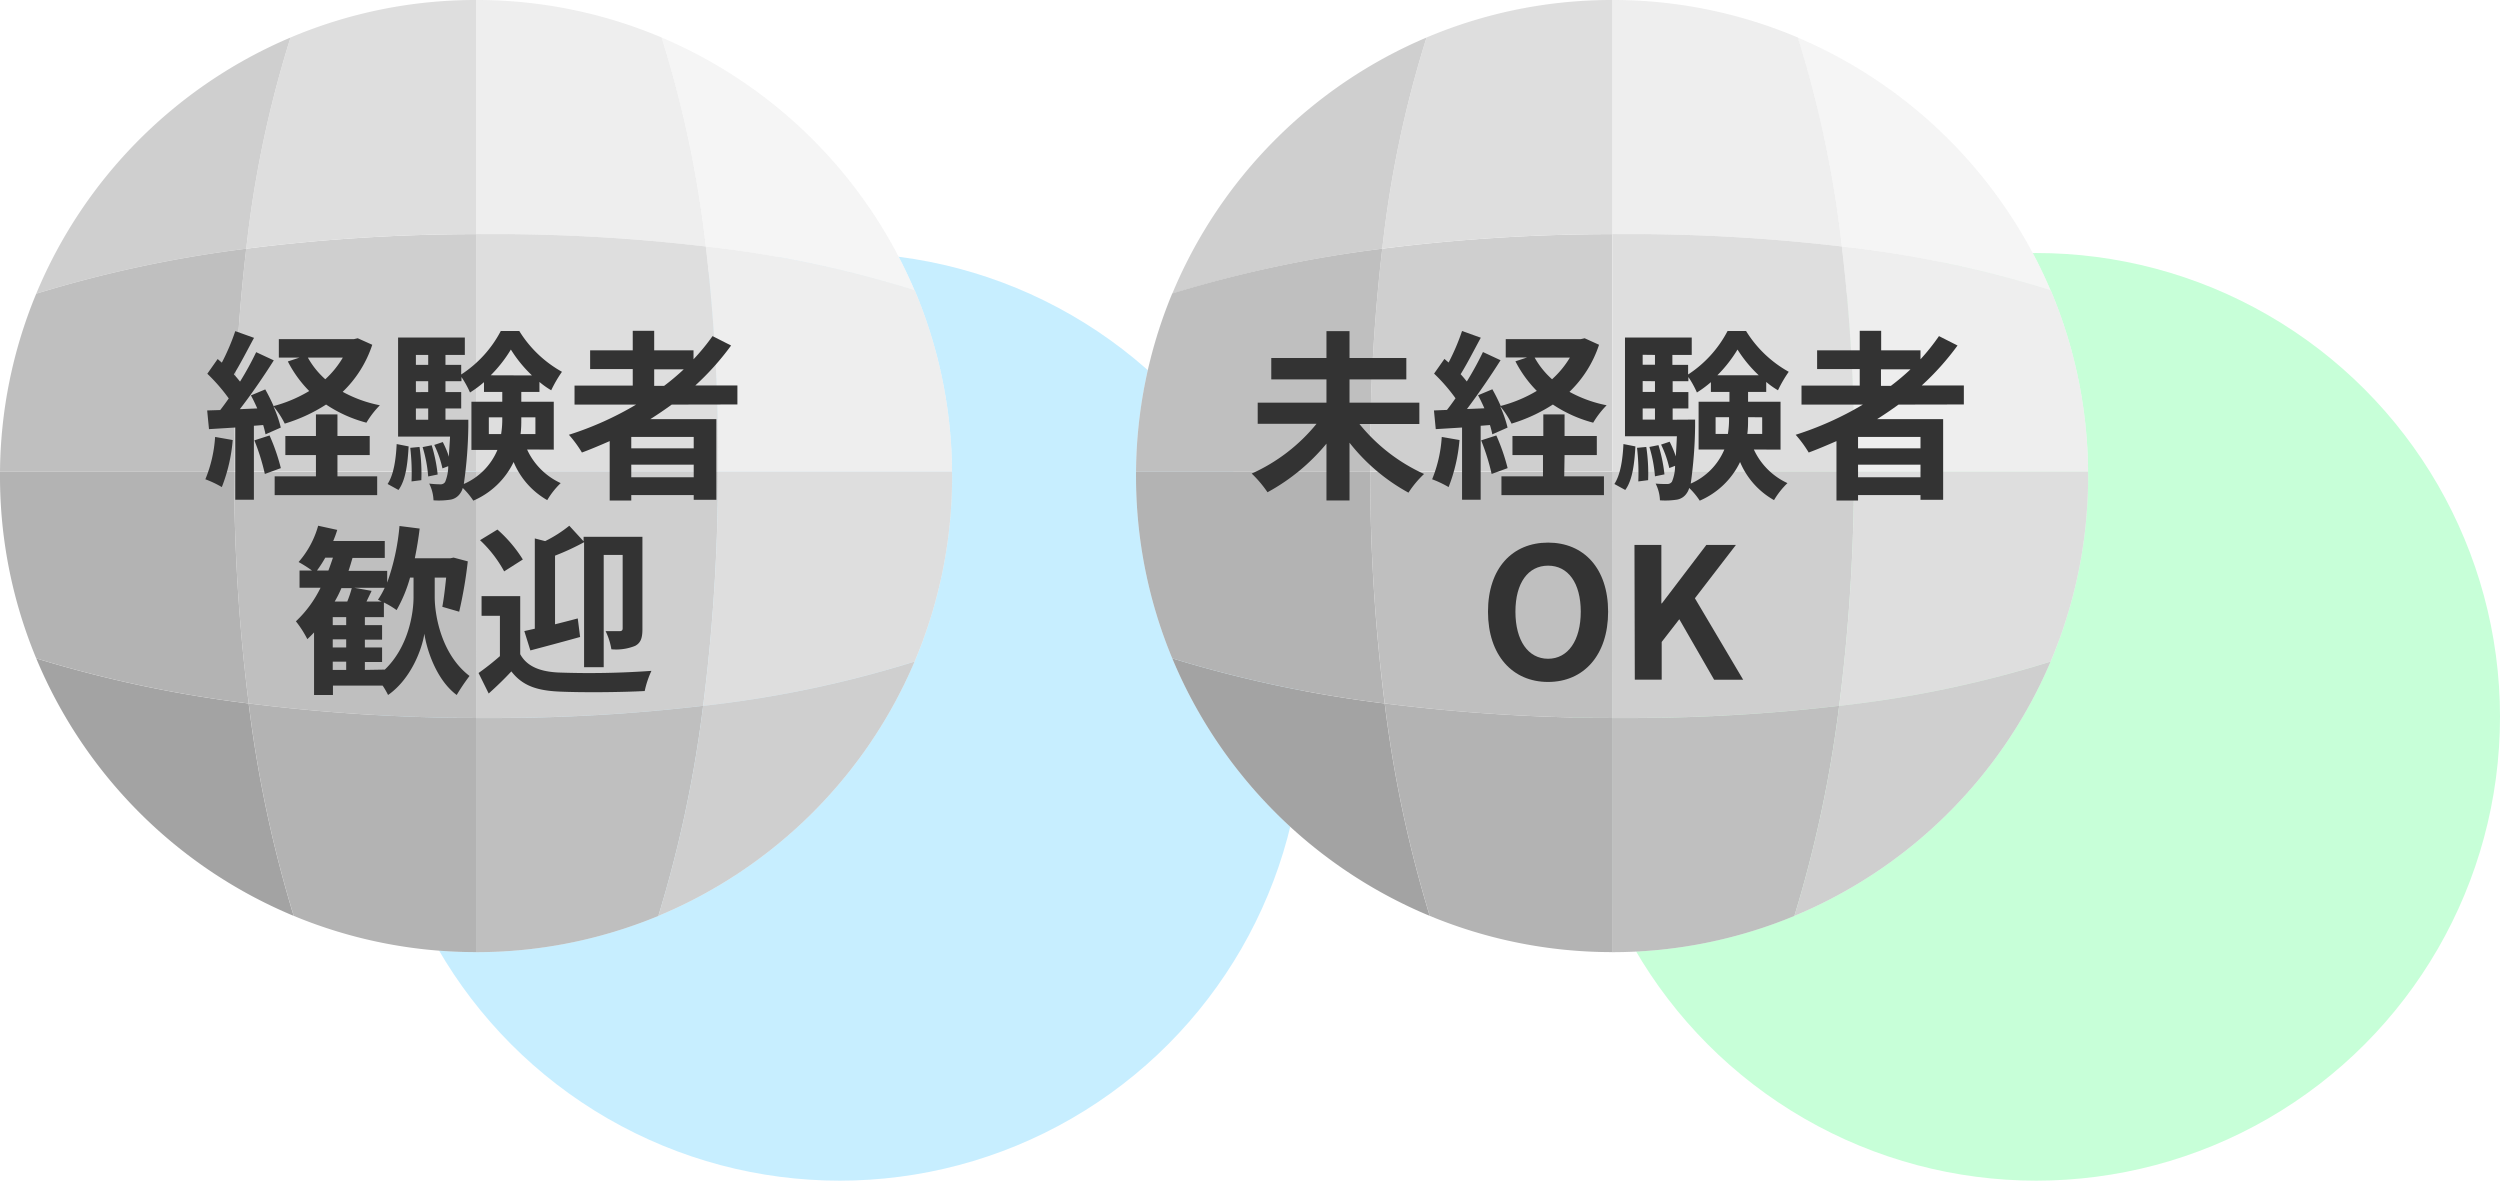 <svg xmlns="http://www.w3.org/2000/svg" viewBox="0 0 371.91 175.64"><defs><style>.cls-1{fill:#c7eeff;}.cls-2{fill:#c7ffd8;}.cls-3{fill:#fff;}.cls-4{opacity:0.6;}.cls-5{fill:#eee;}.cls-6{fill:#e2e2e2;}.cls-7{fill:#c8c8c8;}.cls-8{fill:#afafaf;}.cls-9{fill:#959595;}.cls-10{fill:gray;}.cls-11{fill:#666;}.cls-12{fill:#333;}</style></defs><title>content_2s</title><g id="Layer_2" data-name="Layer 2"><g id="レイヤー_" data-name="レイヤー２"><circle class="cls-1" cx="124.91" cy="106.64" r="69"/><circle class="cls-2" cx="302.91" cy="106.64" r="69"/></g><g id="レイヤー_3" data-name="レイヤー 3"><path class="cls-3" d="M136.06,43.22A71.09,71.09,0,0,0,98.42,5.58,165.09,165.09,0,0,1,105,36.67,164.29,164.29,0,0,1,136.06,43.22Z"/><path class="cls-3" d="M106.82,69.12c0,.36,0,.71,0,1.06h34.81a70.52,70.52,0,0,0-5.56-27A164.29,164.29,0,0,0,105,36.67,268.76,268.76,0,0,1,106.82,69.12Z"/><path class="cls-3" d="M72.51,34.82A268.81,268.81,0,0,1,105,36.67,165.09,165.09,0,0,0,98.42,5.58,70.64,70.64,0,0,0,70.82,0V34.83Z"/><path class="cls-3" d="M105,36.67a268.81,268.81,0,0,0-32.46-1.85H70.82V70.18h36c0-.35,0-.7,0-1.06A268.76,268.76,0,0,0,105,36.67Z"/><path class="cls-3" d="M70.82,34.83A273.33,273.33,0,0,0,36.63,37a268.1,268.1,0,0,0-1.81,32.08c0,.36,0,.71,0,1.06h36Z"/><path class="cls-3" d="M70.82,34.83V0a70.64,70.64,0,0,0-27.6,5.58A164.28,164.28,0,0,0,36.63,37,273.33,273.33,0,0,1,70.82,34.83Z"/><path class="cls-3" d="M34.83,70.18A275,275,0,0,0,37,104.65a275.13,275.13,0,0,0,33.83,2.16V70.18Z"/><path class="cls-3" d="M70.82,106.81h1.69A268.28,268.28,0,0,0,104.6,105a275.28,275.28,0,0,0,2.21-34.83h-36Z"/><path class="cls-3" d="M43.22,5.58A71,71,0,0,0,5.39,43.69,183.49,183.49,0,0,1,36.63,37,164.28,164.28,0,0,1,43.22,5.58Z"/><path class="cls-3" d="M72.51,106.82H70.82v34.83a70.69,70.69,0,0,0,27.12-5.39A183.33,183.33,0,0,0,104.6,105,268.28,268.28,0,0,1,72.51,106.82Z"/><path class="cls-3" d="M141.62,70.18H106.81A275.28,275.28,0,0,1,104.6,105a165.85,165.85,0,0,0,31.46-6.59,70.64,70.64,0,0,0,5.58-27.6C141.64,70.61,141.62,70.4,141.62,70.18Z"/><path class="cls-3" d="M37,104.65a184.82,184.82,0,0,0,6.7,31.6,70.78,70.78,0,0,0,27.13,5.39V106.81A275.13,275.13,0,0,1,37,104.65Z"/><path class="cls-3" d="M97.94,136.25a71.13,71.13,0,0,0,38.12-37.83A165.85,165.85,0,0,1,104.6,105,183.33,183.33,0,0,1,97.94,136.25Z"/><path class="cls-3" d="M34.82,69.12A268.1,268.1,0,0,1,36.63,37,183.49,183.49,0,0,0,5.39,43.69,70.53,70.53,0,0,0,0,70.18H34.83C34.83,69.83,34.82,69.48,34.82,69.12Z"/><path class="cls-3" d="M5.39,97.94a71.06,71.06,0,0,0,38.3,38.31,184.82,184.82,0,0,1-6.7-31.6A183.47,183.47,0,0,1,5.39,97.94Z"/><path class="cls-3" d="M34.83,70.18H0c0,.22,0,.43,0,.64A70.51,70.51,0,0,0,5.39,97.94,183.47,183.47,0,0,0,37,104.65,275,275,0,0,1,34.83,70.18Z"/><g class="cls-4"><path class="cls-5" d="M136.06,43.22A71.09,71.09,0,0,0,98.42,5.58,165.09,165.09,0,0,1,105,36.67,164.29,164.29,0,0,1,136.06,43.22Z"/><path class="cls-6" d="M106.82,69.12c0,.36,0,.71,0,1.06h34.81a70.52,70.52,0,0,0-5.56-27A164.29,164.29,0,0,0,105,36.67,268.76,268.76,0,0,1,106.82,69.12Z"/><path class="cls-6" d="M72.51,34.82A268.81,268.81,0,0,1,105,36.67,165.09,165.09,0,0,0,98.42,5.58,70.64,70.64,0,0,0,70.82,0V34.83Z"/><path class="cls-7" d="M105,36.67a268.81,268.81,0,0,0-32.46-1.85H70.82V70.18h36c0-.35,0-.7,0-1.06A268.76,268.76,0,0,0,105,36.67Z"/><path class="cls-8" d="M70.82,34.83A273.33,273.33,0,0,0,36.63,37a268.1,268.1,0,0,0-1.81,32.08c0,.36,0,.71,0,1.06h36Z"/><path class="cls-7" d="M70.82,34.83V0a70.64,70.64,0,0,0-27.6,5.58A164.28,164.28,0,0,0,36.63,37,273.33,273.33,0,0,1,70.82,34.83Z"/><path class="cls-9" d="M34.83,70.18A275,275,0,0,0,37,104.65a275.13,275.13,0,0,0,33.83,2.16V70.18Z"/><path class="cls-8" d="M70.82,106.81h1.69A268.28,268.28,0,0,0,104.6,105a275.28,275.28,0,0,0,2.21-34.83h-36Z"/><path class="cls-8" d="M43.22,5.58A71,71,0,0,0,5.39,43.69,183.49,183.49,0,0,1,36.63,37,164.28,164.28,0,0,1,43.22,5.58Z"/><path class="cls-9" d="M72.51,106.82H70.82v34.83a70.69,70.69,0,0,0,27.12-5.39A183.33,183.33,0,0,0,104.6,105,268.28,268.28,0,0,1,72.51,106.82Z"/><path class="cls-7" d="M141.62,70.18H106.81A275.28,275.28,0,0,1,104.6,105a165.85,165.85,0,0,0,31.46-6.59,70.64,70.64,0,0,0,5.58-27.6C141.64,70.61,141.62,70.4,141.62,70.18Z"/><path class="cls-10" d="M37,104.65a184.82,184.82,0,0,0,6.7,31.6,70.78,70.78,0,0,0,27.13,5.39V106.81A275.13,275.13,0,0,1,37,104.65Z"/><path class="cls-8" d="M97.94,136.25a71.13,71.13,0,0,0,38.12-37.83A165.85,165.85,0,0,1,104.6,105,183.33,183.33,0,0,1,97.94,136.25Z"/><path class="cls-9" d="M34.82,69.12A268.1,268.1,0,0,1,36.63,37,183.49,183.49,0,0,0,5.39,43.69,70.53,70.53,0,0,0,0,70.18H34.83C34.83,69.83,34.82,69.48,34.82,69.12Z"/><path class="cls-11" d="M5.39,97.94a71.06,71.06,0,0,0,38.3,38.31,184.82,184.82,0,0,1-6.7-31.6A183.47,183.47,0,0,1,5.39,97.94Z"/><path class="cls-10" d="M34.83,70.18H0c0,.22,0,.43,0,.64A70.51,70.51,0,0,0,5.39,97.94,183.47,183.47,0,0,0,37,104.65,275,275,0,0,1,34.83,70.18Z"/></g><path class="cls-12" d="M34.62,65.46a24.59,24.59,0,0,1-1.62,7,15.4,15.4,0,0,0-2.45-1.16A19.76,19.76,0,0,0,32,65ZM55.38,51.29a17.11,17.11,0,0,1-4.4,7,19.14,19.14,0,0,0,5.53,2,13.53,13.53,0,0,0-2,2.59,19.81,19.81,0,0,1-6-2.7,24.2,24.2,0,0,1-6.15,2.84,12.74,12.74,0,0,0-1.7-2.6,17.25,17.25,0,0,1,1.11,3.19l-2.27,1a12.72,12.72,0,0,0-.35-1.38l-1.38.11v11H35V63.6l-3.91.24-.27-2.78L32.76,61c.41-.52.84-1.11,1.27-1.73a26.18,26.18,0,0,0-3.19-3.67l1.54-2.19.62.54a32.4,32.4,0,0,0,2-4.69l2.79,1c-1,1.84-2.06,3.92-3,5.43.35.37.65.75.92,1.08a47,47,0,0,0,2.4-4.38l2.62,1.22c-1.48,2.35-3.35,5.07-5.05,7.26l2.59-.11c-.29-.67-.62-1.35-.94-1.94l2.13-.89a27.29,27.29,0,0,1,1.24,2.48A20.56,20.56,0,0,0,46,58.17a17.69,17.69,0,0,1-3.18-4.4l1.73-.57H41.48V50.45H52.65l.57-.13ZM40.1,64.78a29.67,29.67,0,0,1,1.68,4.86l-2.38.87a31.56,31.56,0,0,0-1.56-5Zm10.1,6.08h5.91v2.8H40.86v-2.8H47V67.7H42.45V64.86H47V61.65H50.2v3.21H55V67.7H50.2ZM45.8,53.2a12.4,12.4,0,0,0,2.59,3.22A14,14,0,0,0,51,53.2Z"/><path class="cls-12" d="M57.66,72c.91-1.38,1.24-3.65,1.35-5.94l1.78.35c-.14,2.46-.41,5-1.51,6.48Zm20.75-5.13a10.18,10.18,0,0,0,5,5,12,12,0,0,0-2,2.53,11.67,11.67,0,0,1-5-5.67,11.83,11.83,0,0,1-6,5.75,10.91,10.91,0,0,0-1.57-1.89,2.26,2.26,0,0,1-.35.76,2.17,2.17,0,0,1-1.62,1,11.29,11.29,0,0,1-2.38.08,6,6,0,0,0-.64-2.49,15.56,15.56,0,0,0,1.64.11.8.8,0,0,0,.73-.35,6.12,6.12,0,0,0,.46-2.35l-.86.33a15.36,15.36,0,0,0-1.22-3.49l1.27-.43a15.6,15.6,0,0,1,.92,2.19c0-.81.11-1.81.16-3H59.22V50.21h9.93V52.8H66.27v1.48h2.34v1.43a17.19,17.19,0,0,0,5.89-6.47h2.75a17.4,17.4,0,0,0,6.35,6.07A18.93,18.93,0,0,0,82,58.06a12.21,12.21,0,0,1-1.75-1.24v1.49h-2.7v1.45h4.83v7.13Zm-16-.38a26.82,26.82,0,0,1,.27,4.94l-1.46.19a31.89,31.89,0,0,0-.19-5ZM61.87,52.8v1.48H63.7V52.8Zm0,3.91v1.62H63.7V56.71Zm0,5.73H63.7V60.76H61.87Zm2.35,3.8a23.05,23.05,0,0,1,.89,4.35l-1.41.29a20.08,20.08,0,0,0-.83-4.37Zm5.45-3.8s0,.7,0,1.05A65.7,65.7,0,0,1,69,72a9.52,9.52,0,0,0,5-5.07H70.13V59.76h4.59V58.31H72V56.85a16.92,16.92,0,0,1-2.08,1.54,14.12,14.12,0,0,0-1.27-2.3v.62H66.27v1.62h2.34v2.43H66.27v1.68Zm4.88,2.13a14.05,14.05,0,0,0,.17-2.4v-.09h-2v2.49Zm4.59-8.72A19.37,19.37,0,0,1,76,52a20,20,0,0,1-3,3.83Zm-1.59,6.23v.11c0,.78,0,1.57-.11,2.38h2.21V62.08Z"/><path class="cls-12" d="M99.93,60.19c-1.05.76-2.08,1.46-3.18,2.16h9.82v12H103.2v-.7H93.91v.81H90.7V65.62c-1.35.59-2.75,1.19-4.13,1.7a17.51,17.51,0,0,0-1.94-2.64,47.8,47.8,0,0,0,10-4.49H85.47V57.36h8.66V54.9H87.79V52.12h6.34V49.21h3.19v2.91h5.85v1.33A31.62,31.62,0,0,0,106,50l2.76,1.4a39.81,39.81,0,0,1-5.32,5.94h6.26v2.83ZM103.2,65H93.91V66.7h9.29Zm0,6V69.13H93.91V71Zm-5.88-13.6H98.8a34.81,34.81,0,0,0,2.92-2.46h-4.4Z"/><path class="cls-12" d="M64.67,88.82c0,2.62.94,8.5,5.18,11.74a28.61,28.61,0,0,0-1.91,2.83c-3.08-2.29-4.48-6.85-4.81-9.12-.35,2.32-2,6.75-5.4,9.12a11.23,11.23,0,0,0-.81-1.4H49.53v1.4H46.72V94.08c-.32.35-.65.68-1,1a15.83,15.83,0,0,0-1.7-2.65,17.19,17.19,0,0,0,3.67-5H44.56V84.88h1.86a18.5,18.5,0,0,0-2-1.27,13.83,13.83,0,0,0,2.91-5.4l2.84.62a15.63,15.63,0,0,1-.6,1.65h7.67V83H52.44c-.19.65-.38,1.3-.59,1.92H57.6v1.75a33.64,33.64,0,0,0,1.83-8.42l3,.38c-.18,1.51-.43,3-.72,4.42H67l.48-.1,2.11.56A64.92,64.92,0,0,1,68.31,91l-2.51-.73c.22-1.16.41-2.75.57-4.34h-1.7ZM48.85,84.88c.24-.62.46-1.27.68-1.92H48.39a18.19,18.19,0,0,1-1.24,1.92ZM51.5,93V91.81h-2V93Zm-2,3.32h2V95.11h-2Zm0,3.34h2V98.43h-2Zm1.29-12.17c-.29.7-.64,1.38-1,2h1.87a15.65,15.65,0,0,0,.67-2Zm6,2-.56-.27a13.07,13.07,0,0,0,1-1.78H52.69l2.59.46c-.25.54-.52,1.08-.76,1.59Zm.46,10.12c3.51-3.37,4.27-8.36,4.27-10.79V85.93H61a21.27,21.27,0,0,1-2,4.83,12.52,12.52,0,0,0-1.89-1.13v2.18H54.28V93h2.56v2.16H54.28v1.16h2.56v2.16H54.28v1.18Z"/><path class="cls-12" d="M77.39,97.32c1,1.84,3,2.62,5.8,2.73a130.35,130.35,0,0,0,13.72-.25,13.83,13.83,0,0,0-1,3c-3.43.19-9.39.24-12.77.08s-5.45-.92-7.07-3c-1,1.08-2.08,2.13-3.37,3.29l-1.51-3.05a38.59,38.59,0,0,0,3.18-2.51v-6H71.64V88.68h5.75ZM75,85a18.24,18.24,0,0,0-3.59-4.64L74,78.78a20,20,0,0,1,3.78,4.45Zm3,8.88,1.56-.35V80.1l1.54.4a19.19,19.19,0,0,0,3.59-2.29l2.13,2.32v-.67h8.75V93.57c0,1.29-.22,2.05-1.08,2.51a7.54,7.54,0,0,1-3.54.51,9.56,9.56,0,0,0-.86-2.7c.89,0,1.81,0,2.1,0s.44-.11.44-.43V82.55H89.81V99.26H86.89V80.66a36.91,36.91,0,0,1-4.32,2V92.87c1.11-.27,2.24-.57,3.38-.87l.35,2.76c-2.51.7-5.24,1.43-7.4,2Z"/><path class="cls-3" d="M305.06,43.22A71.09,71.09,0,0,0,267.42,5.58,165.09,165.09,0,0,1,274,36.67,164.29,164.29,0,0,1,305.06,43.22Z"/><path class="cls-3" d="M275.82,69.12c0,.36,0,.71,0,1.06h34.81a70.52,70.52,0,0,0-5.56-27A164.29,164.29,0,0,0,274,36.67,268.76,268.76,0,0,1,275.82,69.12Z"/><path class="cls-3" d="M241.51,34.82A268.81,268.81,0,0,1,274,36.67a165.09,165.09,0,0,0-6.55-31.09A70.64,70.64,0,0,0,239.82,0V34.83Z"/><path class="cls-3" d="M274,36.67a268.81,268.81,0,0,0-32.46-1.85h-1.69V70.18h36c0-.35,0-.7,0-1.06A268.76,268.76,0,0,0,274,36.67Z"/><path class="cls-3" d="M239.82,34.83A273.33,273.33,0,0,0,205.63,37a268.1,268.1,0,0,0-1.81,32.08c0,.36,0,.71,0,1.06h36Z"/><path class="cls-3" d="M239.82,34.83V0a70.64,70.64,0,0,0-27.6,5.58A164.28,164.28,0,0,0,205.63,37,273.33,273.33,0,0,1,239.82,34.83Z"/><path class="cls-3" d="M203.83,70.18A275,275,0,0,0,206,104.65a275.13,275.13,0,0,0,33.83,2.16V70.18Z"/><path class="cls-3" d="M239.82,106.81h1.69A268.28,268.28,0,0,0,273.6,105a275.28,275.28,0,0,0,2.21-34.83h-36Z"/><path class="cls-3" d="M212.22,5.58a71,71,0,0,0-37.83,38.11A183.49,183.49,0,0,1,205.63,37,164.28,164.28,0,0,1,212.22,5.58Z"/><path class="cls-3" d="M241.51,106.82h-1.69v34.83a70.69,70.69,0,0,0,27.12-5.39A183.33,183.33,0,0,0,273.6,105,268.28,268.28,0,0,1,241.51,106.82Z"/><path class="cls-3" d="M310.62,70.18H275.81A275.28,275.28,0,0,1,273.6,105a165.85,165.85,0,0,0,31.46-6.59,70.64,70.64,0,0,0,5.58-27.6C310.64,70.61,310.62,70.4,310.62,70.18Z"/><path class="cls-3" d="M206,104.65a184.82,184.82,0,0,0,6.7,31.6,70.78,70.78,0,0,0,27.13,5.39V106.81A275.13,275.13,0,0,1,206,104.65Z"/><path class="cls-3" d="M266.94,136.25a71.13,71.13,0,0,0,38.12-37.83A165.85,165.85,0,0,1,273.6,105,183.33,183.33,0,0,1,266.94,136.25Z"/><path class="cls-3" d="M203.82,69.12A268.1,268.1,0,0,1,205.63,37a183.49,183.49,0,0,0-31.24,6.65A70.53,70.53,0,0,0,169,70.18h34.81C203.83,69.83,203.82,69.48,203.82,69.12Z"/><path class="cls-3" d="M174.39,97.94a71.06,71.06,0,0,0,38.3,38.31,184.82,184.82,0,0,1-6.7-31.6A183.47,183.47,0,0,1,174.39,97.94Z"/><path class="cls-3" d="M203.83,70.18H169c0,.22,0,.43,0,.64a70.51,70.51,0,0,0,5.39,27.12,183.47,183.47,0,0,0,31.6,6.71A275,275,0,0,1,203.83,70.18Z"/><g class="cls-4"><path class="cls-5" d="M305.06,43.22A71.09,71.09,0,0,0,267.42,5.58,165.09,165.09,0,0,1,274,36.67,164.29,164.29,0,0,1,305.06,43.22Z"/><path class="cls-6" d="M275.82,69.12c0,.36,0,.71,0,1.06h34.81a70.52,70.52,0,0,0-5.56-27A164.29,164.29,0,0,0,274,36.67,268.76,268.76,0,0,1,275.82,69.12Z"/><path class="cls-6" d="M241.51,34.82A268.81,268.81,0,0,1,274,36.67a165.09,165.09,0,0,0-6.55-31.09A70.64,70.64,0,0,0,239.82,0V34.83Z"/><path class="cls-7" d="M274,36.67a268.81,268.81,0,0,0-32.46-1.85h-1.69V70.18h36c0-.35,0-.7,0-1.06A268.76,268.76,0,0,0,274,36.67Z"/><path class="cls-8" d="M239.82,34.83A273.33,273.33,0,0,0,205.63,37a268.1,268.1,0,0,0-1.81,32.08c0,.36,0,.71,0,1.06h36Z"/><path class="cls-7" d="M239.82,34.83V0a70.64,70.64,0,0,0-27.6,5.58A164.28,164.28,0,0,0,205.63,37,273.33,273.33,0,0,1,239.82,34.83Z"/><path class="cls-9" d="M203.83,70.18A275,275,0,0,0,206,104.65a275.13,275.13,0,0,0,33.83,2.16V70.18Z"/><path class="cls-8" d="M239.82,106.81h1.69A268.28,268.28,0,0,0,273.6,105a275.28,275.28,0,0,0,2.21-34.83h-36Z"/><path class="cls-8" d="M212.22,5.58a71,71,0,0,0-37.83,38.11A183.49,183.49,0,0,1,205.63,37,164.28,164.28,0,0,1,212.22,5.58Z"/><path class="cls-9" d="M241.51,106.82h-1.69v34.83a70.69,70.69,0,0,0,27.12-5.39A183.33,183.33,0,0,0,273.6,105,268.28,268.28,0,0,1,241.51,106.82Z"/><path class="cls-7" d="M310.62,70.18H275.81A275.28,275.28,0,0,1,273.6,105a165.85,165.85,0,0,0,31.46-6.59,70.64,70.64,0,0,0,5.58-27.6C310.64,70.61,310.62,70.4,310.62,70.18Z"/><path class="cls-10" d="M206,104.65a184.82,184.82,0,0,0,6.7,31.6,70.78,70.78,0,0,0,27.13,5.39V106.81A275.13,275.13,0,0,1,206,104.65Z"/><path class="cls-8" d="M266.94,136.25a71.13,71.13,0,0,0,38.12-37.83A165.85,165.85,0,0,1,273.6,105,183.33,183.33,0,0,1,266.94,136.25Z"/><path class="cls-9" d="M203.82,69.12A268.1,268.1,0,0,1,205.63,37a183.49,183.49,0,0,0-31.24,6.65A70.53,70.53,0,0,0,169,70.18h34.81C203.83,69.83,203.82,69.48,203.82,69.12Z"/><path class="cls-11" d="M174.39,97.94a71.06,71.06,0,0,0,38.3,38.31,184.82,184.82,0,0,1-6.7-31.6A183.47,183.47,0,0,1,174.39,97.94Z"/><path class="cls-10" d="M203.83,70.18H169c0,.22,0,.43,0,.64a70.51,70.51,0,0,0,5.39,27.12,183.47,183.47,0,0,0,31.6,6.71A275,275,0,0,1,203.83,70.18Z"/></g><path class="cls-12" d="M202.24,63.08a26.38,26.38,0,0,0,9.61,7.43,15.16,15.16,0,0,0-2.32,2.78,28.57,28.57,0,0,1-8.77-7.43v8.59h-3.43V66a29.84,29.84,0,0,1-8.77,7.23,17.14,17.14,0,0,0-2.35-2.78,26.33,26.33,0,0,0,9.64-7.4H187.1V59.9h10.23V56.44h-8.21V53.26h8.21v-4h3.43v4h8.45v3.18h-8.45V59.9h10.39v3.18Z"/><path class="cls-12" d="M217.12,65.46a24.59,24.59,0,0,1-1.62,7,15.4,15.4,0,0,0-2.45-1.16A19.76,19.76,0,0,0,214.48,65Zm20.76-14.17a17.11,17.11,0,0,1-4.4,7,19.14,19.14,0,0,0,5.53,2,13.53,13.53,0,0,0-2,2.59,19.81,19.81,0,0,1-6-2.7,24.2,24.2,0,0,1-6.15,2.84,12.74,12.74,0,0,0-1.7-2.6,17.25,17.25,0,0,1,1.11,3.19l-2.27,1a12.72,12.72,0,0,0-.35-1.38l-1.38.11v11H217.5V63.6l-3.91.24-.27-2.78,1.94-.08c.41-.52.84-1.11,1.27-1.73a26.18,26.18,0,0,0-3.19-3.67l1.54-2.19.62.54a32.4,32.4,0,0,0,2-4.69l2.79,1c-1,1.84-2.06,3.92-3,5.43.35.37.65.75.92,1.08a47,47,0,0,0,2.4-4.38l2.62,1.22c-1.48,2.35-3.35,5.07-5,7.26l2.59-.11c-.29-.67-.62-1.35-.94-1.94l2.13-.89a27.29,27.29,0,0,1,1.24,2.48,20.56,20.56,0,0,0,5.37-2.24,17.69,17.69,0,0,1-3.18-4.4l1.73-.57H224V50.45h11.17l.57-.13ZM222.6,64.78a29.67,29.67,0,0,1,1.68,4.86l-2.38.87a31.56,31.56,0,0,0-1.56-5Zm10.1,6.08h5.91v2.8H223.36v-2.8h6.18V67.7H225V64.86h4.59V61.65h3.16v3.21h4.8V67.7h-4.8ZM228.3,53.2a12.4,12.4,0,0,0,2.59,3.22,14,14,0,0,0,2.65-3.22Z"/><path class="cls-12" d="M240.16,72c.91-1.38,1.24-3.65,1.35-5.94l1.78.35c-.14,2.46-.41,5-1.51,6.48Zm20.75-5.13a10.18,10.18,0,0,0,5,5,12,12,0,0,0-2,2.53,11.67,11.67,0,0,1-5.05-5.67,11.83,11.83,0,0,1-6,5.75,10.91,10.91,0,0,0-1.57-1.89,2.26,2.26,0,0,1-.35.76,2.17,2.17,0,0,1-1.62,1,11.29,11.29,0,0,1-2.38.08,6,6,0,0,0-.64-2.49A15.56,15.56,0,0,0,248,72a.8.8,0,0,0,.73-.35,6.12,6.12,0,0,0,.46-2.35l-.86.33a15.36,15.36,0,0,0-1.22-3.49l1.27-.43a15.6,15.6,0,0,1,.92,2.19c.05-.81.11-1.81.16-3h-7.72V50.21h9.93V52.8h-2.88v1.48h2.34v1.43A17.19,17.19,0,0,0,257,49.24h2.75a17.4,17.4,0,0,0,6.35,6.07,18.93,18.93,0,0,0-1.6,2.75,12.21,12.21,0,0,1-1.75-1.24v1.49h-2.7v1.45h4.83v7.13Zm-16-.38a26.82,26.82,0,0,1,.27,4.94l-1.46.19a31.89,31.89,0,0,0-.19-5Zm-.54-13.71v1.48h1.83V52.8Zm0,3.91v1.62h1.83V56.71Zm0,5.73h1.83V60.76h-1.83Zm2.35,3.8a23.05,23.05,0,0,1,.89,4.35l-1.41.29a20.08,20.08,0,0,0-.83-4.37Zm5.45-3.8s0,.7,0,1.05a65.7,65.7,0,0,1-.65,8.47,9.52,9.52,0,0,0,5-5.07h-3.83V59.76h4.59V58.31h-2.76V56.85a16.92,16.92,0,0,1-2.08,1.54,14.12,14.12,0,0,0-1.27-2.3v.62h-2.34v1.62h2.34v2.43h-2.34v1.68Zm4.88,2.13a14.05,14.05,0,0,0,.17-2.4v-.09h-2v2.49Zm4.59-8.72A19.37,19.37,0,0,1,258.48,52a20,20,0,0,1-3,3.83Zm-1.59,6.23v.11c0,.78,0,1.57-.11,2.38h2.21V62.08Z"/><path class="cls-12" d="M282.43,60.19c-1.05.76-2.08,1.46-3.18,2.16h9.82v12H285.7v-.7h-9.29v.81H273.2V65.62c-1.35.59-2.75,1.19-4.13,1.7a17.51,17.51,0,0,0-1.94-2.64,47.8,47.8,0,0,0,10-4.49H268V57.36h8.66V54.9h-6.34V52.12h6.34V49.21h3.19v2.91h5.85v1.33A31.62,31.62,0,0,0,288.45,50l2.76,1.4a39.81,39.81,0,0,1-5.32,5.94h6.26v2.83ZM285.7,65h-9.29V66.7h9.29Zm0,6V69.13h-9.29V71Zm-5.88-13.6h1.48a34.81,34.81,0,0,0,2.92-2.46h-4.4Z"/><path class="cls-12" d="M221.36,91c0-6.5,3.65-10.28,8.94-10.28s8.93,3.81,8.93,10.28-3.64,10.45-8.93,10.45S221.36,97.48,221.36,91Zm13.8,0c0-4.29-1.89-6.85-4.86-6.85s-4.86,2.56-4.86,6.85,1.89,7,4.86,7S235.16,95.27,235.16,91Z"/><path class="cls-12" d="M243.15,81.07h4v8.69h.08l6.61-8.69h4.4L252.14,89l7.18,12.12H255l-5.18-9-2.62,3.38v5.61h-4Z"/></g></g></svg>